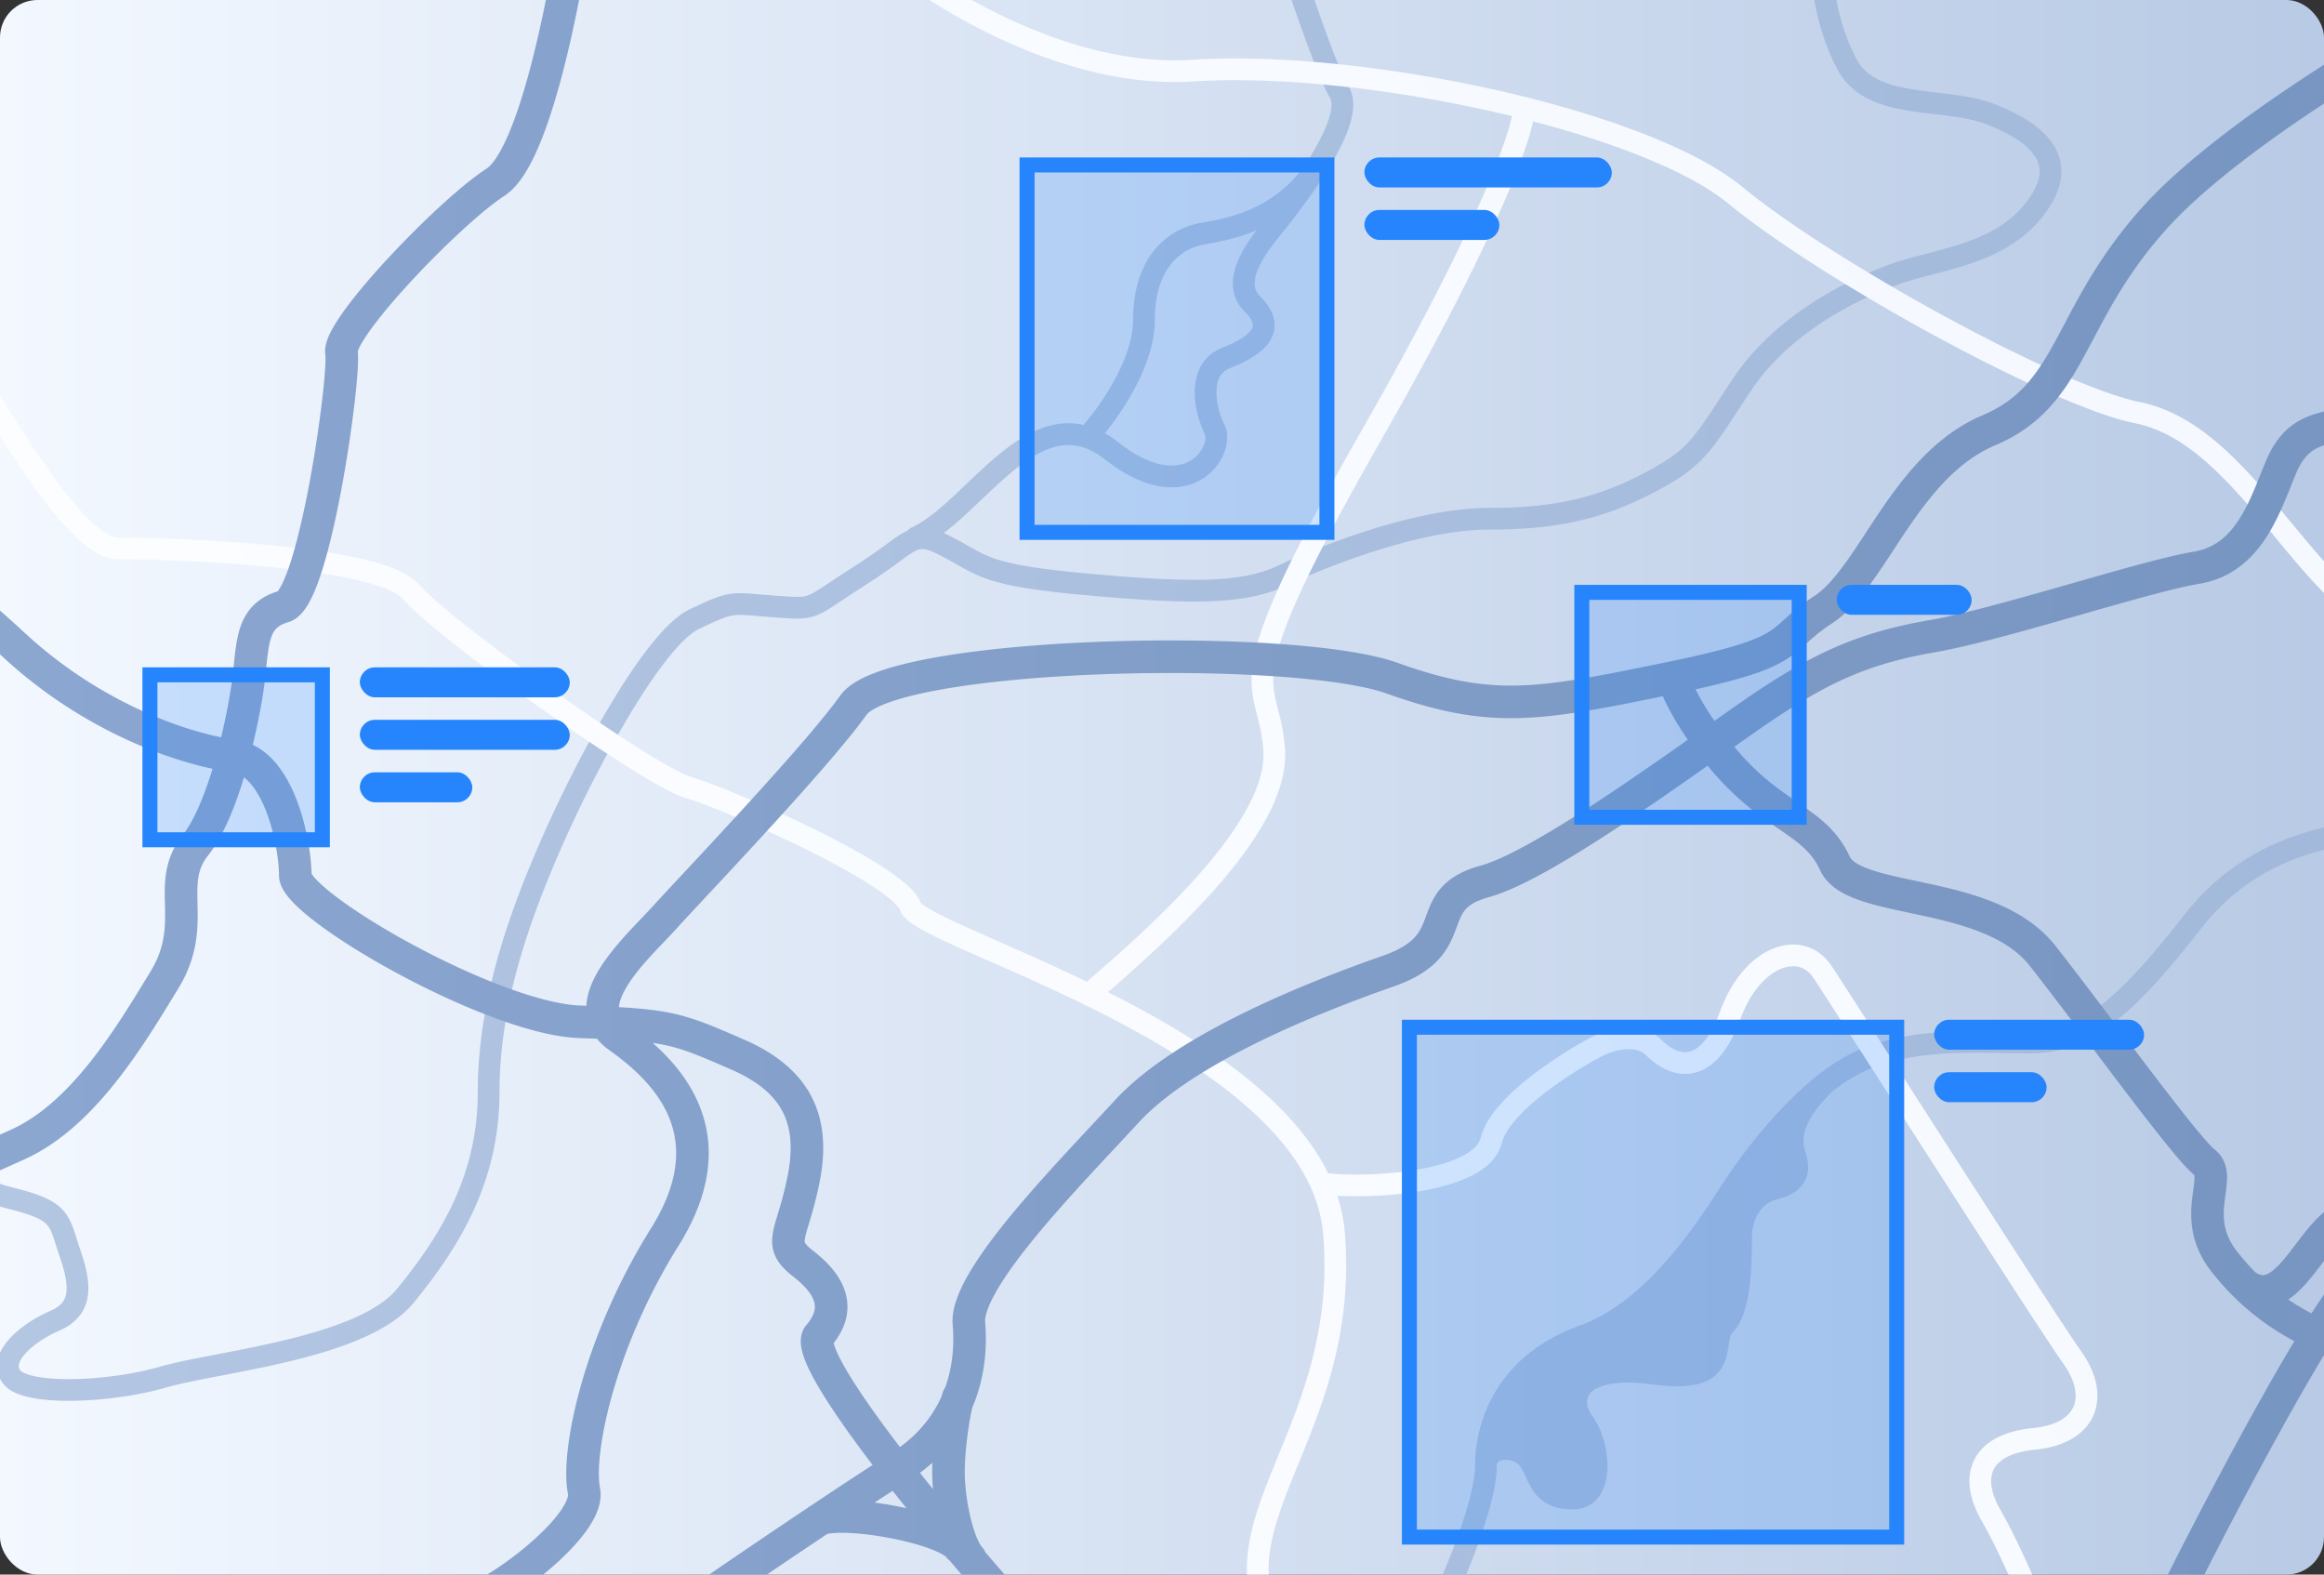 <svg width="310" height="210" fill="none" xmlns="http://www.w3.org/2000/svg"><rect width="100%" height="100%" fill="#333333" stroke="none"/><rect width="310" height="210" rx="5" fill="url(#a)"/><path fill-rule="evenodd" clip-rule="evenodd" d="M0 183.88c.113.224.25.443.414.655.442.575 1.063.968 1.683 1.245.633.283 1.366.491 2.144.645 1.557.307 3.458.426 5.473.399 4.03-.054 8.74-.696 12.492-1.78 1.73-.5 4.213-.983 7.154-1.549l.163-.032c2.868-.552 6.109-1.176 9.31-1.954 3.26-.792 6.528-1.755 9.37-2.991 2.822-1.226 5.356-2.776 7.015-4.813 5.862-7.198 11.41-15.877 11.41-28.07 0-11.39 3.757-22.446 8.551-33.252 2.39-5.386 5.735-12.013 9.13-17.59 1.7-2.79 3.393-5.288 4.97-7.229 1.615-1.986 2.98-3.224 3.991-3.703 2.71-1.28 3.692-1.682 4.68-1.804.492-.061 1.03-.056 1.854 0 .381.027.807.063 1.309.106h.002l.119.01c.552.046 1.184.1 1.916.152l.551.04c2.404.178 3.806.282 5.347-.355.779-.32 1.564-.814 2.526-1.447.255-.168.526-.349.819-.544l.019-.012.011-.008.002-.001c.84-.56 1.857-1.236 3.173-2.073a74.998 74.998 0 0 0 4.256-2.93c1.089-.795 1.74-1.264 2.292-1.535.462-.226.775-.272 1.181-.205.502.084 1.202.353 2.393.973.656.34 1.248.677 1.822 1.004 1.353.767 2.605 1.479 4.352 2.061 2.522.841 6.162 1.478 13.161 2.106 13.89 1.245 21.054 1.318 26.774-1.387 2.6-1.23 6.996-3.083 11.923-4.627 4.946-1.55 10.326-2.754 14.93-2.754 9.864 0 15.883-1.724 22.369-5.183 3.222-1.72 5.078-3.074 6.804-5.088 1.221-1.424 2.383-3.196 3.964-5.605.545-.83 1.14-1.737 1.804-2.732 5.046-7.555 13.853-12.014 19.53-14.064 1.371-.496 2.902-.897 4.571-1.331l.111-.03c1.615-.42 3.345-.869 5.052-1.45 3.503-1.193 7.061-2.988 9.718-6.442 1.304-1.695 2.08-3.338 2.297-4.937.222-1.63-.153-3.103-.95-4.386-1.528-2.46-4.57-4.169-7.741-5.437-1.734-.694-3.652-1.052-5.52-1.31-.84-.117-1.635-.21-2.412-.301-1.044-.122-2.055-.24-3.102-.407-3.565-.567-6.171-1.527-7.507-4.008-1.43-2.658-2.262-5.538-2.717-7.92h-2.945c.478 2.736 1.413 6.137 3.112 9.293 2.038 3.785 5.938 4.913 9.603 5.496 1.058.168 2.217.305 3.341.438.775.091 1.533.18 2.23.277 1.807.25 3.443.572 4.841 1.131 3.095 1.238 5.355 2.663 6.357 4.276.468.754.665 1.553.54 2.468-.128.947-.618 2.124-1.723 3.562-2.163 2.812-5.112 4.36-8.356 5.465-1.604.546-3.244.973-4.888 1.4l-.07.018c-1.644.428-3.307.862-4.826 1.41-5.891 2.128-15.398 6.86-20.955 15.18-.728 1.09-1.358 2.05-1.92 2.906-1.529 2.33-2.548 3.882-3.638 5.155-1.407 1.642-2.925 2.794-5.968 4.417-6.045 3.224-11.592 4.843-21.006 4.843-5.036 0-10.741 1.302-15.796 2.886-5.073 1.59-9.594 3.495-12.295 4.773-4.883 2.308-11.214 2.38-25.277 1.12-6.978-.626-10.326-1.242-12.503-1.968-1.474-.492-2.376-1.006-3.59-1.698h-.002a59.837 59.837 0 0 0-2.162-1.19c-.405-.21-.791-.402-1.161-.57 1.119-.844 2.21-1.812 3.269-2.794.611-.567 1.212-1.14 1.809-1.706v-.001c1.443-1.373 2.859-2.72 4.329-3.909 2.067-1.672 4.035-2.847 5.975-3.21 1.848-.346 3.83.015 6.069 1.774 5.334 4.191 9.787 4.504 12.842 2.741a7.182 7.182 0 0 0 3.034-3.423c.526-1.26.688-2.769.072-4-.637-1.275-1.101-3.02-1.025-4.53.074-1.482.62-2.454 1.716-2.892.937-.375 1.916-.813 2.797-1.328.867-.509 1.725-1.142 2.339-1.94.64-.831 1.035-1.877.849-3.083-.177-1.154-.854-2.235-1.878-3.26-.588-.587-.777-1.212-.733-1.93.049-.785.387-1.718.973-2.764.843-1.506 1.979-2.904 3.004-4.165a52.04 52.04 0 0 0 1.235-1.558l.229-.304c1.16-1.542 3.379-4.493 5.12-7.54.93-1.626 1.764-3.35 2.218-4.951.436-1.539.621-3.312-.242-4.75-.779-1.299-2.118-4.704-3.517-8.613-.349-.974-.697-1.968-1.036-2.952h-3.063c.443 1.297.907 2.63 1.372 3.928 1.365 3.815 2.802 7.53 3.76 9.128.224.372.318 1.133-.061 2.469-.361 1.273-1.065 2.762-1.946 4.304a47.142 47.142 0 0 1-1.498 2.433.823.823 0 0 0-.032.041c-4.002 5.336-9.325 6.7-13.562 7.406-2.506.418-4.837 1.683-6.526 3.9-1.683 2.21-2.65 5.255-2.65 9.115 0 2.537-1.073 5.42-2.537 8.083-1.345 2.449-2.943 4.573-4.075 5.866a9.343 9.343 0 0 0-3.781-.052c-2.654.496-5.077 2.036-7.263 3.805-1.566 1.266-3.118 2.742-4.595 4.147a180.2 180.2 0 0 1-1.691 1.597c-2.027 1.88-3.867 3.403-5.623 4.201a1.44 1.44 0 0 0-.524.404 6.72 6.72 0 0 0-.144.068l-.034.016c-.805.394-1.658 1.017-2.62 1.72l-.104.075a72.643 72.643 0 0 1-4.103 2.827 173.222 173.222 0 0 0-3.24 2.116l-.005.004-.006.004c-.296.197-.565.376-.812.538-.981.647-1.551.989-2.038 1.19-.875.361-1.549.322-4.584.103a149.63 149.63 0 0 1-1.881-.15l-.126-.01c-.495-.042-.944-.08-1.349-.108-.878-.06-1.636-.082-2.409.014-1.541.191-2.969.834-5.562 2.06-1.638.775-3.347 2.461-5 4.496-1.691 2.08-3.461 4.699-5.197 7.55-3.472 5.703-6.874 12.444-9.304 17.92-4.844 10.919-8.8 22.423-8.8 34.427 0 11.203-5.054 19.235-10.759 26.241-1.233 1.514-3.277 2.836-5.923 3.986-2.625 1.141-5.712 2.058-8.9 2.832-3.132.761-6.312 1.374-9.195 1.929l-.004.001-.138.027c-2.888.556-5.525 1.065-7.41 1.61-3.477 1.005-7.925 1.616-11.726 1.667-1.902.025-3.585-.091-4.874-.345-.645-.127-1.151-.282-1.522-.447-.383-.172-.53-.315-.57-.366-.21-.272-.25-.511-.185-.807.078-.359.331-.846.843-1.423 1.022-1.152 2.751-2.297 4.553-3.079 1.137-.492 2.046-1.149 2.701-1.996.66-.853.998-1.818 1.114-2.822.222-1.926-.371-4.086-1.094-6.175-.173-.498-.317-.956-.456-1.392v-.002l-.002-.005-.002-.006c-.135-.429-.27-.854-.412-1.25-.29-.802-.649-1.593-1.27-2.31-1.232-1.425-3.223-2.236-6.59-3.069a23.359 23.359 0 0 1-1.91-.559v3.04c.395.117.8.228 1.214.33 3.38.838 4.522 1.49 5.096 2.153.284.328.497.737.735 1.398.12.333.237.703.378 1.146l.005.019c.137.431.291.919.477 1.454.722 2.088 1.093 3.689.954 4.896-.065.563-.24 1.008-.528 1.382-.294.38-.77.768-1.562 1.111-2.053.89-4.18 2.251-5.567 3.814-.479.539-.908 1.146-1.202 1.807v3.455zM167.602 30.722c-2.432 1.015-4.806 1.51-6.812 1.845-1.839.306-3.491 1.214-4.698 2.798-1.214 1.593-2.058 3.978-2.058 7.36 0 3.255-1.34 6.65-2.894 9.477a38.34 38.34 0 0 1-3.761 5.58c.584.33 1.17.722 1.757 1.183 4.804 3.774 7.954 3.462 9.606 2.509a4.285 4.285 0 0 0 1.808-2.03c.335-.8.263-1.373.155-1.59-.811-1.621-1.434-3.86-1.328-5.97.107-2.139 1.009-4.426 3.533-5.436.874-.349 1.705-.726 2.409-1.138.716-.42 1.216-.828 1.507-1.206.266-.345.323-.612.282-.877-.048-.317-.277-.865-1.063-1.651-1.223-1.223-1.667-2.68-1.576-4.157.088-1.41.655-2.785 1.336-4.002.513-.915 1.152-1.836 1.797-2.695z" fill="url(#b)"/><path d="M310 110.358c-7.178 1.712-13.552 5.111-18.798 11.856-5.049 6.492-8.744 10.333-11.91 12.558-3.091 2.172-5.693 2.814-8.671 2.814-1.01 0-2.073-.019-3.175-.039-5.799-.105-12.723-.231-19.087 2.315-3.917 1.567-7.713 4.83-10.834 8.135-3.147 3.332-5.731 6.839-7.213 9.062-.266.399-.564.858-.893 1.364l-.003.004c-1.506 2.317-3.663 5.636-6.428 8.91-3.379 4.002-7.522 7.754-12.234 9.437-10.827 3.867-13.995 12.467-13.995 18.743 0 2.042-.881 5.33-2.091 8.771a97.715 97.715 0 0 1-2.226 5.712h3.14a98.513 98.513 0 0 0 1.819-4.752c1.204-3.426 2.254-7.138 2.254-9.731 0-.323.104-.461.203-.547.136-.118.399-.242.806-.271.871-.062 1.759.339 2.131.897.284.427.506.898.781 1.482l.001.002.018.038c.265.564.59 1.251 1.044 1.876a5.237 5.237 0 0 0 1.991 1.686c.876.423 1.918.63 3.163.63 1.559 0 2.77-.683 3.55-1.792.728-1.036 1.014-2.341 1.065-3.578.102-2.45-.69-5.327-2.008-7.085-.861-1.148-.89-2.334-.25-3.065.753-.86 2.967-1.86 8.314-1.148 2.796.373 4.848.311 6.362-.152 1.607-.491 2.566-1.423 3.105-2.567.404-.858.551-1.833.656-2.53l.023-.155.016-.102.012-.073c.138-.84.275-1.169.455-1.349.779-.78 1.276-1.847 1.612-2.905.343-1.081.561-2.287.703-3.468.282-2.349.282-4.773.282-6.216v-.022c0-2.523 1.241-4.61 3.247-5.112 1.588-.397 2.936-1.071 3.683-2.266.777-1.243.666-2.653.237-3.942-.292-.876-.426-1.834-.075-3.025.361-1.23 1.278-2.838 3.346-4.906l.071-.077c.027-.031.052-.063.076-.096 1.704-1.344 3.448-2.443 5.159-3.127 5.77-2.308 11.998-2.204 17.806-2.107 1.145.019 2.275.038 3.381.038 3.538 0 6.729-.806 10.337-3.341 3.532-2.482 7.441-6.607 12.53-13.149 4.591-5.903 10.103-9.013 16.512-10.652v-2.983z" fill="url(#c)"/><path d="M0 58.193a153.47 153.47 0 0 0 3.675 5.546c2.008 2.876 4.058 5.515 6.005 7.45.616.613 1.237 1.17 1.857 1.647.359.276.717.525 1.075.743.963.586 2.02 1.007 3.112 1.007 2.865 0 11.506.18 19.957.99 4.229.404 8.367.963 11.696 1.723 1.665.38 3.09.804 4.206 1.266 1.15.476 1.825.935 2.145 1.309 1.195 1.393 3.845 3.65 7.096 6.204 3.293 2.587 7.318 5.566 11.361 8.427 4.042 2.862 8.115 5.615 11.504 7.749.99.624 1.926 1.197 2.789 1.706.613.361 1.188.69 1.72.982 1.247.683 2.357 1.22 3.163 1.451 2.405.687 9.37 3.536 15.96 6.785 3.282 1.619 6.417 3.311 8.805 4.852 1.197.771 2.172 1.484 2.876 2.111.753.67 1.02 1.089 1.072 1.248.136.406.378.726.594.96.225.243.491.467.768.672.35.258.764.522 1.228.79.271.157.559.315.86.475 1.641.869 3.88 1.882 6.47 3.027l.691.306 1.221.537.003.002.045.02.016.007c4.888 2.151 10.823 4.764 16.777 7.878 6.787 3.552 13.513 7.713 18.659 12.506 5.153 4.8 8.582 10.102 9.082 15.934 1.054 12.297-2.618 21.427-5.872 29.38l-.192.47v.001c-2.212 5.401-4.299 10.5-4.084 15.646h2.895c-.228-4.482 1.668-9.168 4.062-15.021 3.264-7.978 7.195-17.676 6.077-30.723a20.893 20.893 0 0 0-.987-4.778c3.093.166 7.32.029 11.196-.641 2.422-.42 4.797-1.062 6.699-2.025 1.871-.948 3.542-2.344 4.054-4.392.212-.847.8-1.86 1.759-2.985.944-1.108 2.168-2.235 3.516-3.314 2.697-2.158 5.767-4.029 7.756-5.082l.021-.011.02-.012c.713-.407 1.937-.907 3.192-1.049 1.254-.143 2.304.089 3.031.816 1.606 1.605 3.915 2.914 6.445 2.281 2.519-.629 4.575-3.021 6.078-7.155 1.355-3.725 3.479-5.879 5.359-6.674.93-.394 1.776-.45 2.48-.263.693.185 1.359.633 1.905 1.452.978 1.466 4.813 7.434 9.567 14.832l.046.072.021.032.002.004.004.005c9.029 14.051 21.325 33.187 23.697 36.507 1.658 2.32 1.929 4.321 1.377 5.67-.532 1.301-2.076 2.576-5.411 2.909-3.836.384-6.621 1.775-7.85 4.233-1.219 2.439-.612 5.343.943 8.065 1.235 2.16 2.532 4.854 3.613 7.247h3.173c-1.197-2.713-2.769-6.055-4.271-8.684-1.341-2.347-1.458-4.15-.867-5.332.581-1.162 2.141-2.306 5.547-2.646 3.906-.391 6.707-2.013 7.804-4.695 1.077-2.633.263-5.702-1.701-8.45-2.337-3.273-14.35-21.967-23.338-35.956l-.035-.054-.002-.004-.004-.006c-4.882-7.598-8.864-13.795-9.905-15.356-.902-1.353-2.136-2.262-3.57-2.644-1.424-.378-2.931-.208-4.354.394-2.827 1.196-5.41 4.111-6.952 8.352-1.393 3.831-2.958 5.06-4.059 5.335-1.092.273-2.403-.229-3.694-1.52-1.59-1.59-3.678-1.841-5.405-1.645-1.714.194-3.303.844-4.282 1.4-2.114 1.121-5.333 3.083-8.191 5.371-1.434 1.148-2.808 2.402-3.911 3.697-1.088 1.277-1.997 2.691-2.364 4.161-.212.848-.985 1.716-2.553 2.51-1.539.779-3.599 1.359-5.884 1.754-4.306.746-9.089.785-11.929.499-1.797-3.666-4.533-7.007-7.78-10.032-5.422-5.05-12.41-9.352-19.29-12.952-.767-.401-1.532-.793-2.296-1.178 4.793-4.149 10.465-9.293 15.033-14.608 2.529-2.943 4.755-5.979 6.308-8.966 1.546-2.973 2.483-6.011 2.275-8.917-.156-2.19-.576-3.82-.93-5.188v-.002l-.116-.45-.111-.446c-.366-1.518-.582-2.917-.217-5.064.764-4.5 4.058-12.242 14.222-30.028 8.127-14.224 13.223-24.47 16.291-31.514 1.534-3.52 2.567-6.255 3.219-8.295a28.89 28.89 0 0 0 .732-2.652c4.722 1.233 9.182 2.63 13.148 4.15 5.554 2.127 10.048 4.459 12.948 6.848 6.262 5.156 17.038 11.906 27.566 17.625 5.275 2.864 10.516 5.485 15.131 7.53 4.587 2.032 8.646 3.537 11.527 4.113 4.956.99 9.216 4.493 13.338 8.974 1.798 1.954 3.528 4.046 5.264 6.144l.003.005.726.877c1.919 2.317 3.856 4.617 5.849 6.627V74.85c-1.197-1.336-2.395-2.766-3.619-4.243l-.723-.875-.005-.004c-1.729-2.092-3.51-4.246-5.363-6.26-4.205-4.571-8.997-8.673-14.903-9.854-2.55-.51-6.366-1.902-10.921-3.92-4.527-2.006-9.696-4.59-14.921-7.428-10.472-5.687-21.058-12.333-27.107-17.315-3.254-2.68-8.084-5.146-13.754-7.317-5.692-2.181-12.325-4.1-19.256-5.65-13.844-3.097-29.014-4.751-40.418-4.015-8.638.557-17.493-2.115-25.115-5.763A79.193 79.193 0 0 1 129.628 0h-5.668a84.213 84.213 0 0 0 8.685 4.818c7.862 3.763 17.231 6.642 26.552 6.041 11.044-.713 25.926.892 39.599 3.95.972.218 1.937.443 2.893.674-.122.584-.334 1.397-.679 2.476-.615 1.92-1.609 4.56-3.117 8.02-3.014 6.92-8.057 17.07-16.15 31.234-10.112 17.696-13.698 25.885-14.563 30.98-.45 2.65-.168 4.464.258 6.228.082.343.168.677.254 1.011l.002.006c.346 1.347.691 2.692.827 4.596.155 2.163-.538 4.647-1.956 7.376-1.412 2.716-3.486 5.563-5.935 8.413-4.717 5.49-10.697 10.839-15.657 15.105-4.255-2.058-8.337-3.855-11.832-5.393l-.01-.004-.459-.202a729.07 729.07 0 0 1-1.507-.665 217.495 217.495 0 0 1-3.695-1.666 58.41 58.41 0 0 1-2.59-1.272c-.77-.408-1.34-.752-1.721-1.034a2.74 2.74 0 0 1-.364-.309l-.007-.008c-.33-.889-1.078-1.702-1.861-2.399-.86-.765-1.972-1.568-3.231-2.381-2.522-1.627-5.768-3.374-9.094-5.015-6.626-3.267-13.781-6.211-16.445-6.973-.462-.131-1.32-.522-2.566-1.205a65.005 65.005 0 0 1-2.087-1.202 115.74 115.74 0 0 1-2.272-1.397c-3.332-2.098-7.36-4.82-11.373-7.662-4.014-2.84-8-5.79-11.246-8.34-3.29-2.584-5.708-4.672-6.686-5.812-.766-.894-1.946-1.566-3.235-2.1-1.322-.548-2.919-1.013-4.67-1.413-3.506-.801-7.785-1.374-12.065-1.784-8.567-.82-17.305-1.002-20.233-1.002-.357 0-.883-.145-1.606-.585-.71-.434-1.515-1.093-2.396-1.97-1.765-1.754-3.698-4.228-5.673-7.055C3.982 59.12 1.918 55.845 0 52.713v5.48z" fill="url(#d)"/><path fill-rule="evenodd" clip-rule="evenodd" d="m0 156.088.857-.383.005-.003c.774-.345 1.59-.71 2.46-1.107 4.814-2.197 8.792-6.085 12.095-10.237 3.14-3.948 5.792-8.298 8.014-11.942l.355-.582c2.65-4.341 2.63-8.06 2.564-11.043v-.006c-.067-2.991-.106-4.776 1.391-6.665 2.03-2.56 3.62-6.537 4.804-10.442.293.222.583.496.871.828.832.959 1.555 2.297 2.145 3.854 1.185 3.129 1.656 6.652 1.656 8.395 0 .807.315 1.496.598 1.976.302.511.7 1.005 1.13 1.469.863.93 2.045 1.937 3.414 2.967 2.75 2.07 6.491 4.406 10.567 6.607 4.08 2.204 8.552 4.304 12.779 5.883 4.183 1.563 8.297 2.683 11.606 2.795.829.028 1.6.056 2.322.085.44.544.982 1.048 1.627 1.506 2.996 2.132 6.305 5.03 7.924 8.842 1.544 3.638 1.7 8.471-2.345 14.934-4.481 7.16-7.513 14.523-9.297 20.78-.893 3.129-1.48 6.007-1.777 8.467-.292 2.421-.32 4.576.002 6.199.028.14-.014.774-.856 2.036-.771 1.156-1.964 2.464-3.392 3.776-2.154 1.979-4.632 3.778-6.56 4.923h7.505a44.686 44.686 0 0 0 1.995-1.724c1.56-1.434 3.028-3.007 4.066-4.564.968-1.45 1.887-3.36 1.504-5.292-.192-.967-.22-2.598.05-4.834.265-2.197.8-4.848 1.64-7.796 1.682-5.896 4.555-12.879 8.803-19.666 4.683-7.484 4.839-13.808 2.66-18.937-1.42-3.348-3.77-6.021-6.12-8.097.617.089 1.188.192 1.736.31 2.51.544 4.617 1.443 8.768 3.255 3.792 1.655 5.88 3.642 6.936 5.828 1.067 2.208 1.249 4.964.533 8.484a48.241 48.241 0 0 1-1.108 4.357l-.057.192-.093.308-.003.008c-.275.911-.544 1.801-.676 2.572-.175 1.019-.175 2.124.385 3.26.511 1.036 1.377 1.855 2.349 2.61 1.662 1.29 2.509 2.427 2.771 3.356.209.741.147 1.702-1.033 3.076-.609.709-.751 1.54-.753 2.161-.003.623.132 1.243.303 1.799.344 1.116.97 2.403 1.735 3.751 1.544 2.722 3.894 6.104 6.527 9.621.334.445.673.894 1.016 1.344a748.354 748.354 0 0 0-8.217 5.421 4.43 4.43 0 0 0-.189.11 2.286 2.286 0 0 0-.267.195A1207.135 1207.135 0 0 0 94.602 210h7.7c2.503-1.699 5.291-3.578 8.011-5.395.08-.024.254-.069.56-.108.491-.062 1.146-.087 1.942-.066 1.588.043 3.555.268 5.538.631 1.985.363 3.914.852 5.433 1.396.762.273 1.375.543 1.826.795.418.234.574.386.601.412l.004.003c.133.181.288.334.46.461.545.644 1.077 1.269 1.592 1.871h5.748a316.944 316.944 0 0 1-2.591-2.993 2.164 2.164 0 0 0-.45-.689c-.106-.109-.354-.466-.662-1.198-.289-.689-.571-1.564-.817-2.561-.495-2.001-.807-4.323-.807-6.318 0-1.604.218-3.857.508-5.817.144-.972.3-1.833.444-2.471l.056-.238c1.679-3.921 2-7.978 1.709-11.373-.065-.754.362-2.221 1.695-4.474 1.263-2.136 3.106-4.6 5.26-7.206 3.265-3.95 7.1-8.057 10.465-11.659l.003-.004a550.655 550.655 0 0 0 3.062-3.293c3.57-3.879 9.433-7.521 15.855-10.679 6.372-3.133 13.084-5.691 18.177-7.469 2.81-.982 4.693-2.197 6.001-3.634 1.303-1.431 1.885-2.931 2.315-4.085l.029-.078c.436-1.174.684-1.839 1.186-2.429.454-.533 1.277-1.168 3.163-1.685 2.473-.677 5.664-2.272 9.041-4.224 3.425-1.979 7.211-4.426 10.919-6.929a537.279 537.279 0 0 0 9.196-6.374c.479.576.987 1.161 1.524 1.752 2.948 3.241 5.705 5.129 7.926 6.651.248.17.49.335.724.497 2.323 1.608 3.822 2.824 4.846 5.049 1.061 2.305 3.508 3.436 5.705 4.153 1.831.596 4.041 1.065 6.256 1.534l.007.001c.56.119 1.119.238 1.673.358 5.812 1.267 11.305 2.857 14.35 6.74 2.384 3.04 5.271 6.862 8.173 10.704l.003.004c1.457 1.929 2.918 3.863 4.32 5.705 2.088 2.742 4.045 5.278 5.647 7.259.8.99 1.524 1.857 2.139 2.548.569.641 1.137 1.237 1.625 1.623.012.053.029.165.029.366 0 .44-.059.873-.142 1.478v.001l-.001.004-.001.008c-.049.358-.106.777-.164 1.293-.286 2.556-.308 6.015 2.494 9.64a34.201 34.201 0 0 0 11.139 9.377c-1.894 3.153-3.967 6.799-6.041 10.561-4 7.255-8.032 14.995-10.83 20.574h4.866a636.354 636.354 0 0 1 9.768-18.476c2.147-3.893 4.276-7.631 6.191-10.803v-8.067a81.595 81.595 0 0 0-1.663 2.505 29.821 29.821 0 0 1-3.102-1.839c.966-.64 1.791-1.477 2.485-2.272.691-.79 1.402-1.723 2.06-2.585l.001-.003.219-.287v-6.517c-1.056.888-1.983 1.994-2.787 3.017-.359.457-.691.893-1.009 1.311-.604.793-1.158 1.522-1.755 2.205-.907 1.038-1.599 1.583-2.14 1.787-.337.127-.737.187-1.455-.287a30.373 30.373 0 0 1-2.509-2.858c-1.818-2.352-1.841-4.472-1.614-6.499.028-.247.066-.53.106-.83.106-.789.229-1.703.229-2.438 0-1.182-.278-2.687-1.675-3.771-.147-.113-.495-.45-1.077-1.105a68.525 68.525 0 0 1-2.007-2.392c-1.56-1.929-3.485-4.423-5.569-7.16-1.378-1.81-2.826-3.727-4.277-5.648-2.918-3.863-5.85-7.744-8.258-10.814-4.143-5.283-11.229-7.08-16.842-8.304-.632-.137-1.244-.267-1.836-.393l-.004-.001c-2.181-.463-4.086-.867-5.675-1.385-2.12-.691-2.882-1.354-3.105-1.838-1.542-3.353-3.894-5.126-6.32-6.805-.243-.169-.488-.337-.735-.506-2.21-1.516-4.58-3.142-7.174-5.994a48.38 48.38 0 0 1-1.179-1.345c2.207-1.56 4.059-2.863 5.396-3.752 7.011-4.664 12.377-7.304 21.244-8.834 4.763-.82 11.954-2.854 18.712-4.783l.891-.255c6.538-1.868 12.524-3.578 15.812-4.124 4.409-.734 7.184-3.454 9.054-6.412 1.363-2.157 2.364-4.663 3.173-6.686l.001-.002.001-.004c.253-.632.487-1.218.707-1.73.848-1.974 1.801-2.767 2.66-3.212a6.714 6.714 0 0 1 1.016-.414V54.88c-.164.042-.343.09-.542.144-.743.203-1.6.475-2.47.925-1.836.95-3.45 2.548-4.656 5.356a93.957 93.957 0 0 0-.878 2.14c-.777 1.943-1.555 3.888-2.685 5.675-1.468 2.322-3.314 3.985-6.093 4.448-3.544.589-9.73 2.357-16.073 4.17l-1.111.317c-6.849 1.955-13.778 3.907-18.257 4.68-9.617 1.658-15.546 4.597-22.912 9.497-1.415.94-3.367 2.315-5.635 3.919-1.136-1.646-1.959-3.09-2.518-4.216 6.597-1.458 9.793-2.583 11.966-3.91 1.161-.71 1.992-1.46 2.774-2.163l.199-.179c.837-.75 1.772-1.567 3.311-2.578 2.012-1.32 3.709-3.332 5.245-5.455.957-1.322 1.942-2.823 2.931-4.33h.001c.579-.883 1.16-1.767 1.736-2.617 3.254-4.804 6.804-9.198 11.82-11.322 6.338-2.683 9.205-7.008 11.907-11.97.4-.733.797-1.482 1.202-2.246l.001-.002c2.316-4.368 4.892-9.228 9.738-14.623 4.533-5.049 11.918-10.67 19.435-15.694.522-.35 1.043-.694 1.564-1.036V8.635a225.46 225.46 0 0 0-3.978 2.6c-7.578 5.063-15.34 10.931-20.254 16.403-5.227 5.82-8.054 11.162-10.374 15.545l-.005.01c-.393.742-.771 1.456-1.144 2.141-2.56 4.701-4.828 7.948-9.786 10.047-6.279 2.658-10.432 8.027-13.723 12.886-.661.974-1.273 1.909-1.862 2.806l-.002.003-.001.002c-.938 1.43-1.815 2.768-2.726 4.026-1.464 2.024-2.784 3.5-4.11 4.37-1.798 1.181-2.916 2.158-3.828 2.976l-.155.14c-.82.736-1.375 1.234-2.183 1.728-1.753 1.073-4.864 2.212-13.616 4.01-8.789 1.805-14.487 2.95-19.648 3.094-5.053.14-9.657-.686-16.151-3.012-3.651-1.308-9.763-2.14-16.734-2.588-7.047-.454-15.209-.529-23.103-.227-7.886.3-15.566.98-21.634 2.049-3.029.533-5.722 1.175-7.862 1.944-2.02.724-3.988 1.709-5.048 3.19-2.477 3.46-7.773 9.436-12.993 15.138a1215.521 1215.521 0 0 1-7.99 8.622l-.005.006-.001.001a463.138 463.138 0 0 0-4.017 4.334c-.377.418-.851.914-1.383 1.47l-.002.002-.002.001c-1.726 1.805-4.052 4.237-5.574 6.64-.954 1.506-1.788 3.279-1.891 5.144l-.758-.026c-2.596-.088-6.183-1.01-10.231-2.523-4.005-1.496-8.293-3.506-12.236-5.635-3.947-2.133-7.49-4.354-10.019-6.257-1.27-.956-2.226-1.788-2.842-2.451a4.729 4.729 0 0 1-.57-.717c-.035-2.281-.6-6.182-1.936-9.707-.693-1.83-1.64-3.68-2.925-5.161-.817-.942-1.805-1.77-2.975-2.327.877-3.629 1.444-6.993 1.665-9.043.042-.394.08-.766.116-1.116.202-1.952.337-3.255.72-4.282.197-.526.43-.876.717-1.14.29-.268.74-.548 1.514-.773.793-.231 1.376-.732 1.773-1.17.412-.455.76-.995 1.06-1.546.6-1.1 1.143-2.511 1.638-4.056.995-3.109 1.897-7.109 2.642-11.104a175.32 175.32 0 0 0 1.73-11.36 84.79 84.79 0 0 0 .405-4.26c.063-.979.095-1.938.018-2.614a3.9 3.9 0 0 1 .253-.601c.297-.59.786-1.369 1.464-2.308 1.348-1.869 3.289-4.163 5.472-6.52 4.406-4.757 9.517-9.47 12.358-11.307 1.802-1.166 3.167-3.458 4.232-5.792 1.117-2.45 2.105-5.415 2.955-8.423C75.628 7.77 76.572 3.42 77.243 0h-4.43c-.64 3.195-1.5 7.06-2.539 10.735-.822 2.91-1.74 5.639-2.727 7.802-1.04 2.278-1.977 3.518-2.639 3.946-3.32 2.148-8.735 7.198-13.186 12.004-2.245 2.424-4.316 4.862-5.807 6.929-.742 1.028-1.38 2.018-1.824 2.903-.222.443-.42.907-.552 1.372-.125.439-.237 1.035-.134 1.675l.003.032.003.029.001.026.003.046c.005.099.007.23.006.398-.002.337-.02.774-.054 1.307a80.731 80.731 0 0 1-.384 4.034 170.95 170.95 0 0 1-1.686 11.067c-.732 3.925-1.595 7.72-2.509 10.576-.46 1.438-.907 2.552-1.316 3.305-.193.354-.347.57-.447.685-1.187.373-2.203.92-3.034 1.69-.885.818-1.454 1.789-1.835 2.807-.599 1.6-.797 3.573-.988 5.476v.003c-.033.328-.066.656-.1.978-.2 1.851-.734 5.04-1.573 8.507-6.226-1.259-16.762-5.216-26.113-13.855-1.177-1.088-2.3-2.1-3.382-3.049v5.84l.433.4c9.841 9.092 20.938 13.397 27.919 14.864-1.128 3.689-2.506 6.985-4.015 8.889-2.486 3.135-2.407 6.365-2.34 9.071v.011l.01.385c.061 2.796.042 5.452-1.93 8.682l-.322.528c-2.247 3.686-4.772 7.826-7.739 11.555-3.115 3.917-6.582 7.202-10.498 8.989-.514.235-1.02.463-1.518.685v4.761zm119.07 42.74c.612.776 1.229 1.551 1.848 2.32a49.492 49.492 0 0 0-4.26-.749c.856-.561 1.666-1.088 2.412-1.571zm5.383-.217a27.501 27.501 0 0 1-.108-2.37c0-.367.009-.755.026-1.158-.518.462-1.07.912-1.658 1.348.576.729 1.158 1.457 1.74 2.18zm1.652-13.633c-.233.371-.36.763-.418.946-.036.112-.071.23-.105.353-1.096 2.423-2.853 4.752-5.538 6.722-.401-.525-.796-1.047-1.184-1.565-2.602-3.475-4.82-6.683-6.226-9.161-.711-1.253-1.156-2.219-1.361-2.885a3.923 3.923 0 0 1-.071-.26c1.646-2.101 2.23-4.38 1.583-6.677-.637-2.258-2.357-4.11-4.289-5.609-.825-.64-1.051-.967-1.117-1.101l-.003-.006c-.02-.039-.074-.143.004-.595.083-.484.256-1.061.534-1.984l.004-.013.173-.576a52.751 52.751 0 0 0 1.202-4.734c.824-4.051.75-7.869-.879-11.24-1.639-3.393-4.686-5.989-9.11-7.92-4.064-1.774-6.577-2.867-9.587-3.519-1.994-.432-4.177-.665-7.16-.831.056-.765.435-1.768 1.22-3.006 1.266-1.999 3.1-3.919 4.775-5.672l.003-.003a91.82 91.82 0 0 0 1.738-1.853c.796-.883 2.19-2.376 3.95-4.261l.002-.003.003-.003a1209.93 1209.93 0 0 0 8.036-8.672c5.177-5.654 10.664-11.83 13.322-15.544.223-.312 1.047-.934 2.982-1.63 1.815-.65 4.24-1.241 7.149-1.754 5.804-1.022 13.271-1.689 21.046-1.986 7.766-.296 15.778-.221 22.658.222 6.955.448 12.525 1.26 15.548 2.343 6.856 2.455 12.008 3.423 17.737 3.264 5.331-.148 11.102-1.275 19.075-2.91.669 1.503 1.756 3.516 3.34 5.806a525.413 525.413 0 0 1-8.994 6.232c-3.672 2.478-7.363 4.862-10.662 6.769-3.346 1.933-6.123 3.277-8.015 3.795-2.478.679-4.158 1.688-5.325 3.06-1.018 1.197-1.515 2.549-1.883 3.552l-.005.012-.089.242c-.405 1.087-.753 1.904-1.456 2.677-.698.767-1.896 1.644-4.22 2.456-5.176 1.807-12.07 4.43-18.663 7.672-6.543 3.218-13.002 7.147-17.134 11.636-.908.986-1.911 2.061-2.973 3.198-3.38 3.618-7.351 7.869-10.709 11.932-2.21 2.674-4.219 5.34-5.651 7.762-1.363 2.305-2.476 4.822-2.284 7.057.219 2.55.031 5.439-.973 8.265z" fill="url(#e)"/><path d="M20 90h23v22H20V90z" fill="#2685FC" fill-opacity=".2"/><path fill-rule="evenodd" clip-rule="evenodd" d="M19 89h25v24H19V89zm2 2v20h21V91H21z" fill="#2685FC"/><path d="M211 79h29v30h-29V79z" fill="#2685FC" fill-opacity=".2"/><path fill-rule="evenodd" clip-rule="evenodd" d="M210 78h31v32h-31V78zm2 2v28h27V80h-27z" fill="#2685FC"/><path d="M188 137h65v68h-65v-68z" fill="#2685FC" fill-opacity=".2"/><path fill-rule="evenodd" clip-rule="evenodd" d="M187 136h67v70h-67v-70zm2 2v66h63v-66h-63z" fill="#2685FC"/><path d="M137 22h40v49h-40V22z" fill="#2685FC" fill-opacity=".2"/><path fill-rule="evenodd" clip-rule="evenodd" d="M136 21h42v51h-42V21zm2 2v47h38V23h-38z" fill="#2685FC"/><rect x="182" y="21" width="33" height="4" rx="2" fill="#2685FC"/><rect x="182" y="28" width="18" height="4" rx="2" fill="#2685FC"/><rect x="48" y="89" width="28" height="4" rx="2" fill="#2685FC"/><rect x="48" y="96" width="28" height="4" rx="2" fill="#2685FC"/><rect x="48" y="103" width="15" height="4" rx="2" fill="#2685FC"/><rect x="258" y="136" width="28" height="4" rx="2" fill="#2685FC"/><rect x="258" y="143" width="15" height="4" rx="2" fill="#2685FC"/><rect x="245" y="78" width="18" height="4" rx="2" fill="#2685FC"/><defs><linearGradient id="a" x1="0" y1="0" x2="310" y2="0" gradientUnits="userSpaceOnUse"><stop stop-color="#F3F8FF"/><stop offset="1" stop-color="#B8CAE5"/></linearGradient><linearGradient id="b" x1="-97.241" y1="-8.69" x2="335.793" y2="-8.69" gradientUnits="userSpaceOnUse"><stop stop-color="#B8CAE5"/><stop offset="1" stop-color="#A1B8DA"/></linearGradient><linearGradient id="c" x1="-97.241" y1="-8.69" x2="335.793" y2="-8.69" gradientUnits="userSpaceOnUse"><stop stop-color="#B8CAE5"/><stop offset="1" stop-color="#A1B8DA"/></linearGradient><linearGradient id="d" x1="336.57" y1="-7.886" x2="-100.739" y2="196.287" gradientUnits="userSpaceOnUse"><stop stop-color="#F3F8FF"/><stop offset="1" stop-color="#fff"/></linearGradient><linearGradient id="e" x1="-92.173" y1="-6.518" x2="336.518" y2="-6.518" gradientUnits="userSpaceOnUse"><stop stop-color="#91ACD5"/><stop offset="1" stop-color="#7694C0"/></linearGradient></defs></svg>